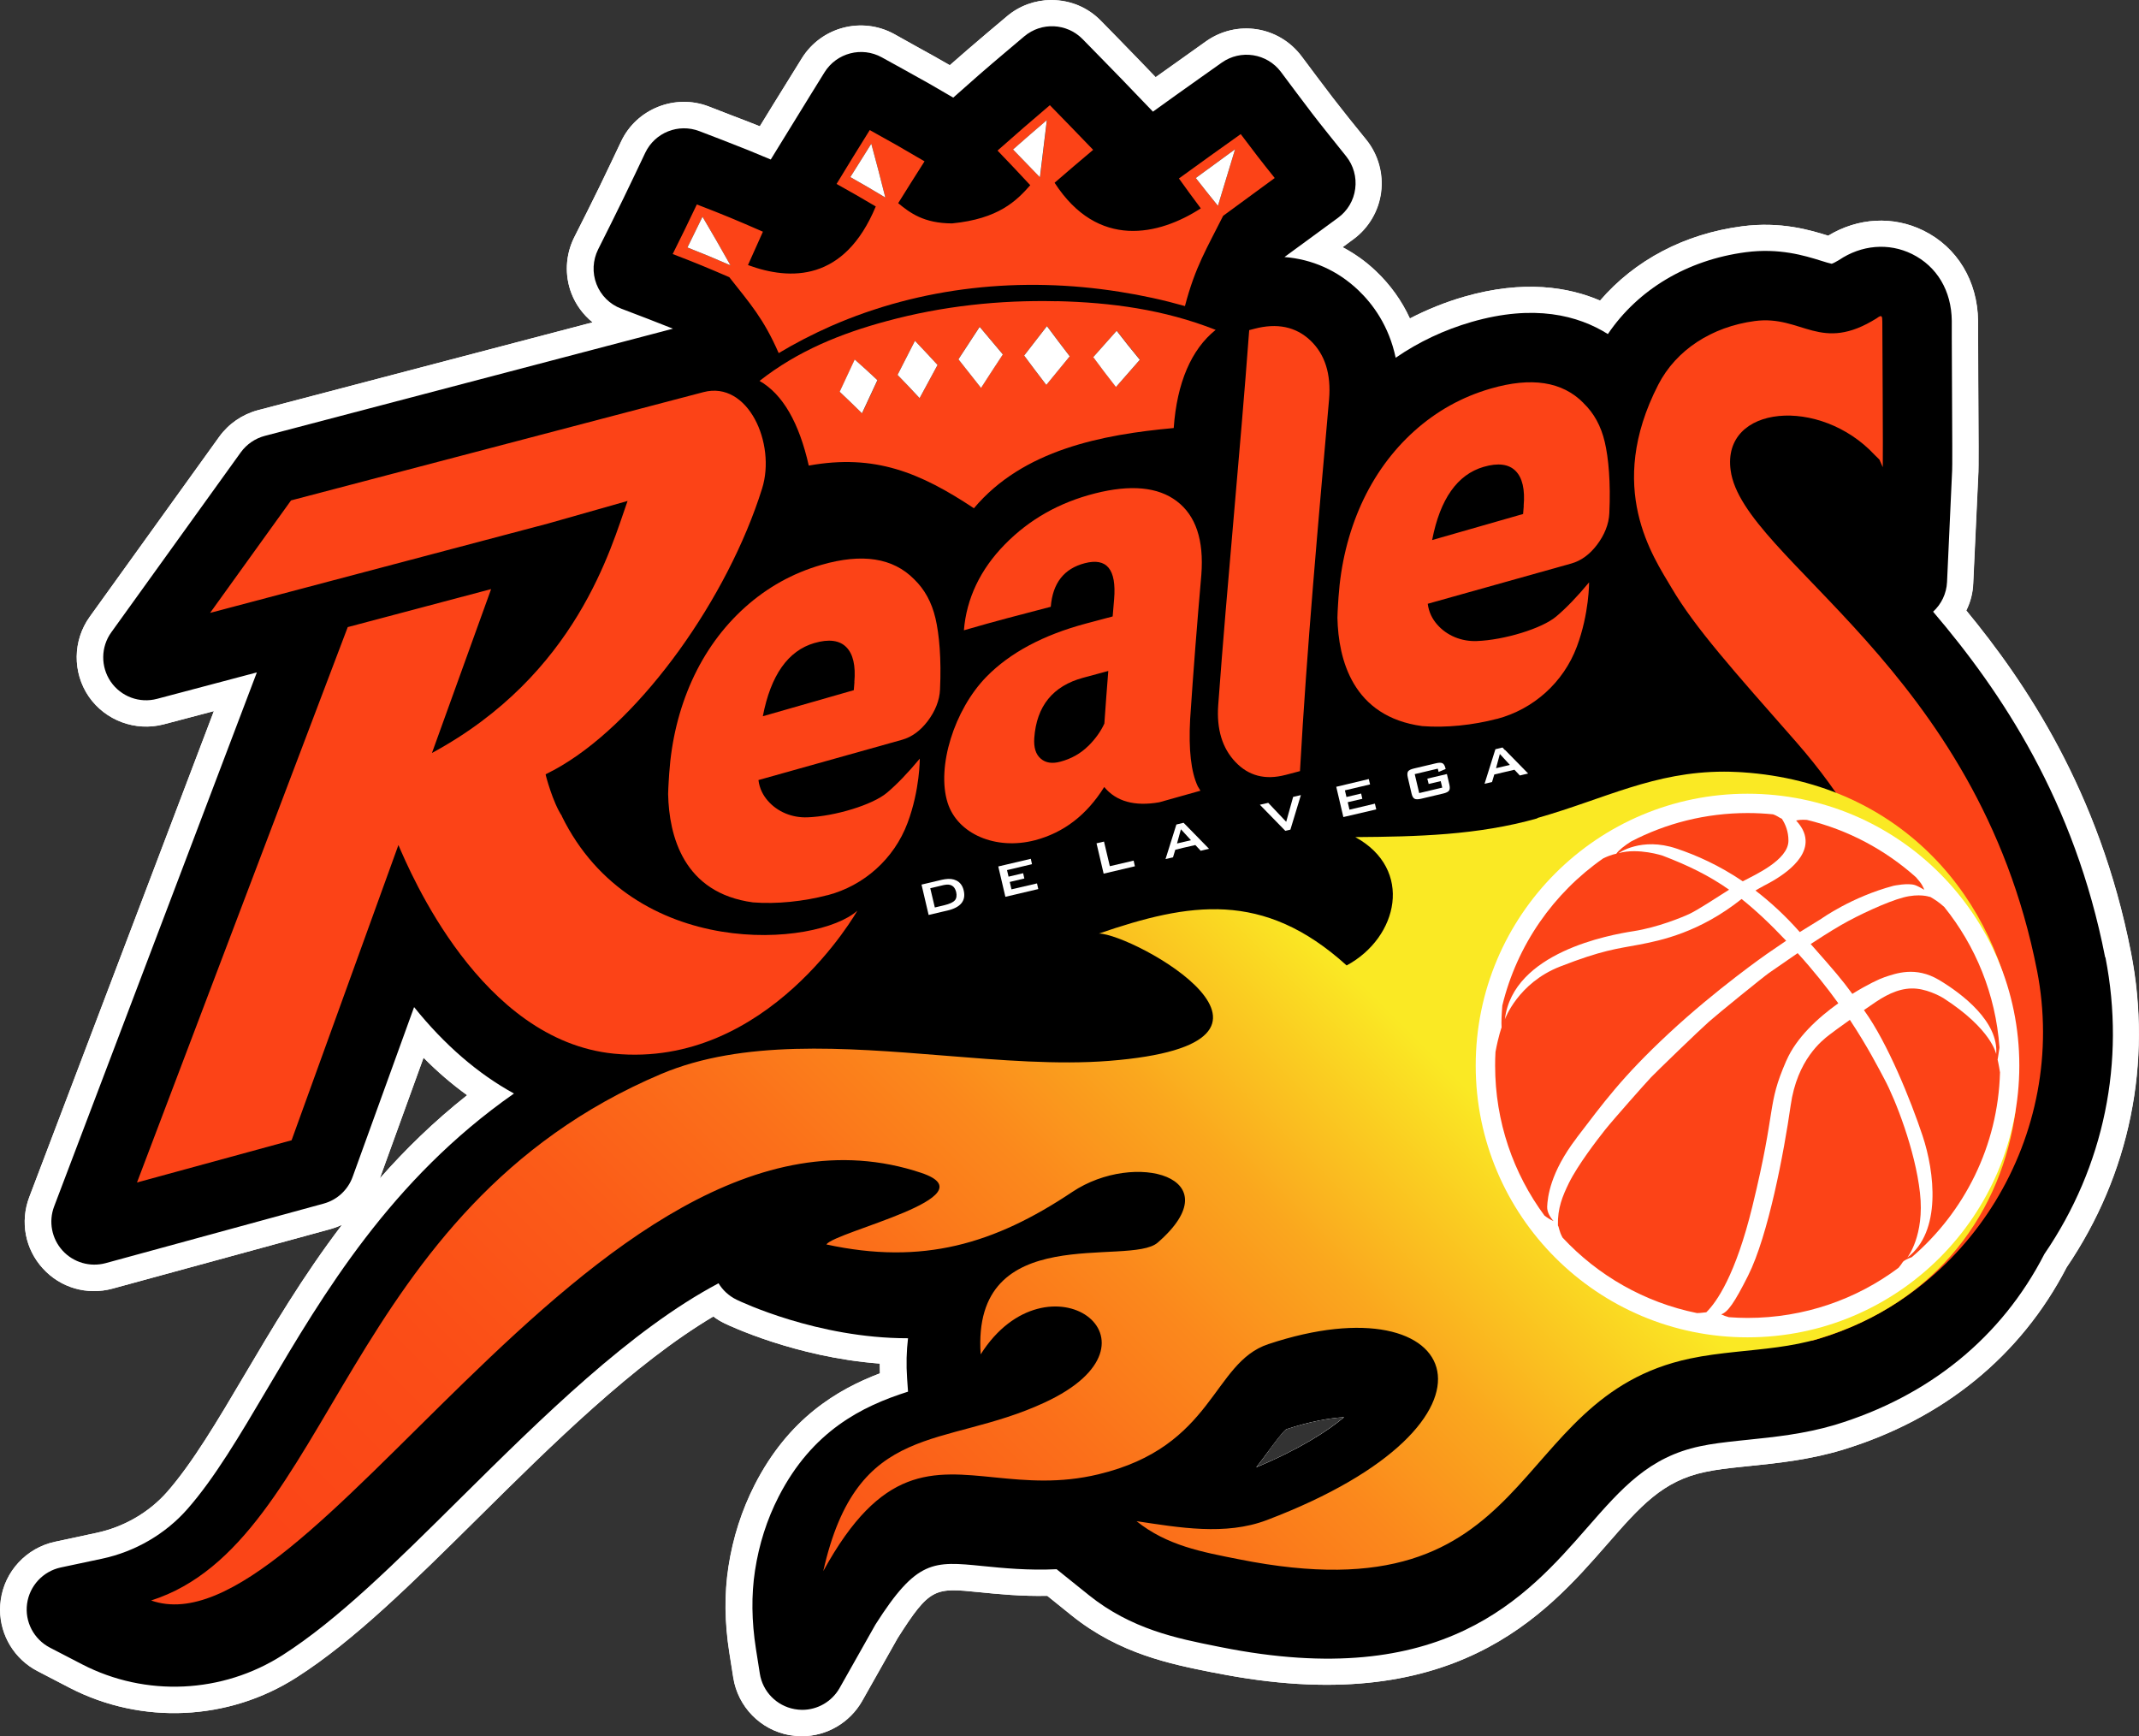 <?xml version="1.0" encoding="UTF-8"?>
<svg id="Capa_1" data-name="Capa 1" xmlns="http://www.w3.org/2000/svg" xmlns:xlink="http://www.w3.org/1999/xlink" viewBox="0 0 234.67 190.47">
  <rect x="0" y="0" width="234.67" height="190.47" fill="#333333" stroke="none"/>
  <defs>
    <style>
      .cls-1 {
        fill: url(#Degradado_sin_nombre_5);
      }

      .cls-2 {
        clip-path: url(#clippath-4);
      }

      .cls-3 {
        fill: #fff;
      }

      .cls-4 {
        fill: none;
      }

      .cls-5 {
        clip-path: url(#clippath-1);
      }

      .cls-6 {
        clip-path: url(#clippath-5);
      }

      .cls-7 {
        clip-path: url(#clippath-3);
      }

      .cls-8, .cls-9 {
        fill: #fc4317;
      }

      .cls-10 {
        clip-path: url(#clippath-2);
      }

      .cls-9 {
        fill-rule: evenodd;
      }

      .cls-11 {
        clip-path: url(#clippath);
      }
    </style>
    <clipPath id="clippath">
      <rect class="cls-4" width="234.67" height="190.47"/>
    </clipPath>
    <clipPath id="clippath-1">
      <rect class="cls-4" width="234.67" height="190.47"/>
    </clipPath>
    <clipPath id="clippath-2">
      <path class="cls-4" d="M139.19,159.15c.53-.72,1.49-2.03,1.9-2.34,2.67-.88,4.8-1.24,6.37-1.33-1.8,1.51-4.83,3.5-9.64,5.5.51-.66.97-1.26,1.38-1.83M46.47,116.04c1.52,1.54,3.12,2.91,4.78,4.11-3.62,2.86-6.78,5.95-9.58,9.13l4.8-13.25ZM115.3,0c-1.72.02-3.44.61-4.83,1.79l-2.06,1.73c-1.68,1.43-2.8,2.39-4.21,3.63-1.13-.66-2.19-1.25-3.68-2.07l-2.4-1.34c-3.56-1.96-8.01-.79-10.15,2.65l-1.45,2.34c-1.3,2.08-2.02,3.27-3.16,5.12-.9-.36-1.88-.74-3.12-1.21l-2.5-.97c-3.68-1.41-7.9.26-9.59,3.83l-1.15,2.42c-.99,2.08-1.51,3.15-2.57,5.27l-1.44,2.86c-.95,1.91-1.07,4.15-.28,6.16.48,1.24,1.29,2.32,2.31,3.15l-36.73,9.64c-1.71.46-3.21,1.49-4.24,2.92l-14.2,19.74c-1.87,2.6-1.91,6.12-.1,8.76,1.82,2.63,5.12,3.85,8.22,3.04l5.5-1.45L3.21,131.34c-1.02,2.69-.46,5.69,1.49,7.82,1.93,2.13,4.86,2.97,7.63,2.22l23.91-6.53c.43-.12.87-.29,1.28-.47-4.33,5.68-7.71,11.43-10.74,16.56-2.9,4.91-5.64,9.54-8.43,12.73-1.99,2.27-4.76,3.87-7.79,4.51l-4.52.97c-3.13.67-5.53,3.25-5.95,6.42-.04.33-.07.66-.07.98v.08c.01,2.8,1.58,5.4,4.11,6.71l3.52,1.83c7.89,4.08,17.44,3.64,24.91-1.15,6.31-4.03,12.63-10.3,19.96-17.55,8.01-7.94,17.02-16.85,25.75-22.04.38.3.81.55,1.26.77.33.16,7.75,3.71,17,4.4,0,.35.01.71.02,1.07-4.7,1.78-10.03,4.97-13.73,12.21-1.42,2.78-2.4,5.81-2.89,9.01-.46,2.97-.42,6.15.1,9.44l.43,2.73c.51,3.2,2.99,5.73,6.16,6.3.45.07.91.12,1.36.12,2.74,0,5.27-1.49,6.62-3.87l3.89-6.89c3.55-5.59,4.08-5.53,8.96-5.04,2.08.21,4.6.46,7.46.4l2.68,2.16c5.23,4.2,10.84,5.32,15.34,6.22l.4.07c26.09,5.23,36.24-6.37,42.95-14.05,3.69-4.23,6.13-7.02,10.81-7.99,1.15-.25,2.49-.41,3.87-.55l1.05-.11c3.02-.31,6.44-.66,10.09-1.75,11.07-3.36,19.59-10.29,24.64-20.04,6.93-10.2,9.43-22.47,7.05-34.58-3.46-17.66-11.62-29.67-18.06-37.48.46-.92.72-1.92.76-2.97l.57-12.24c.02-.56.04-1.88-.04-14.66v-1.9c-.05-4.37-2.28-8.08-5.99-9.91-3.33-1.64-7.19-1.42-10.45.56-1.95-.61-5.18-1.59-9.46-1.03-6.31.83-11.75,3.71-15.56,8.15-3.41-1.47-8.35-2.32-14.93-.42-2.07.6-4.05,1.4-5.94,2.38-.89-1.95-2.16-3.71-3.72-5.19-1.12-1.07-2.34-1.93-3.66-2.63l1.18-.87c1.66-1.21,2.78-3.1,3.04-5.14.27-2.04-.31-4.14-1.6-5.75l-1.9-2.35c-1.47-1.85-2.17-2.76-3.52-4.56l-1.7-2.27c-2.49-3.32-7.1-4.04-10.48-1.64l-2.31,1.64c-1.26.89-2.24,1.59-3.22,2.29-1.49-1.55-2.43-2.53-4.11-4.25l-1.88-1.92c-1.46-1.49-3.4-2.26-5.36-2.28h-.16Z"/>
    </clipPath>
    <clipPath id="clippath-3">
      <rect class="cls-4" width="234.67" height="190.47"/>
    </clipPath>
    <clipPath id="clippath-4">
      <path class="cls-4" d="M168.67,89.78c-6.56,1.86-13.23,2.01-19.98,2.06,6.42,3.51,4.74,11.01-.95,14.08-9.15-8.3-17.3-6.89-27.18-3.5,3.74.03,25.52,12.04,1.11,13.97-5.6.44-11.86-.07-18.24-.59-10.8-.87-21.96-1.74-30.88,2.02-35.1,14.86-36.08,51.41-55.97,57.77,8.59,3.03,20.47-10.46,34.34-23.94,14.92-14.5,32.17-29,50.16-22.97,7.73,2.6-9.44,6.42-10.42,7.85,10.54,2.29,18.43-.04,26.98-5.76,6.86-4.59,17.66-1.64,9.37,5.56-3.1,2.69-20.44-2.58-19.42,12.26,7.3-11.55,21.52-1.42,7,5.29-11.07,5.14-20.52,1.81-24.27,18.49,6.4-11.67,11.95-10.97,18.94-10.27,3.34.33,7,.67,11.24-.35,12.73-3.04,12.47-12.23,18.64-14.28,21.37-7.12,28.14,8.56-.18,19.31-4.53,1.71-9.6.81-14.27.11,3.34,2.68,7.18,3.38,11.23,4.18,33.25,6.67,29.06-17.72,49.49-22.02,1.64-.35,3.31-.55,4.98-.73,3.09-.33,6.19-.56,9.18-1.46,13.13-3.98,20.11-14.11,21.57-25.07v-8.89c-1.86-13.98-12.29-26.99-29.97-28.17-.26-.01-.52-.04-.78-.04-.42-.02-.84-.03-1.24-.03-7.7,0-13.1,2.99-20.5,5.09"/>
    </clipPath>
    <linearGradient id="Degradado_sin_nombre_5" data-name="Degradado sin nombre 5" x1="-2610.66" y1="522.65" x2="-2610.01" y2="522.65" gradientTransform="translate(689648.49 138199.69) scale(264.17 -264.17)" gradientUnits="userSpaceOnUse">
      <stop offset="0" stop-color="#fc4317"/>
      <stop offset=".28" stop-color="#fb4517"/>
      <stop offset=".43" stop-color="#fb4d17"/>
      <stop offset=".56" stop-color="#fb5b18"/>
      <stop offset=".67" stop-color="#fb6f1a"/>
      <stop offset=".77" stop-color="#fb881c"/>
      <stop offset=".86" stop-color="#faa71e"/>
      <stop offset=".94" stop-color="#facc21"/>
      <stop offset="1" stop-color="#fae924"/>
    </linearGradient>
    <clipPath id="clippath-5">
      <rect class="cls-4" width="234.67" height="190.47"/>
    </clipPath>
  </defs>
  <g id="REALES_2025" data-name="REALES 2025">
    <g class="cls-11">
      <g class="cls-5">
        <path class="cls-3" d="M139.19,159.15c.53-.72,1.49-2.03,1.9-2.34,2.67-.88,4.8-1.24,6.37-1.33-1.8,1.51-4.83,3.49-9.64,5.5.51-.66.97-1.26,1.38-1.83M46.47,116.05c1.52,1.54,3.12,2.91,4.78,4.11-3.62,2.86-6.78,5.95-9.58,9.13l4.8-13.25ZM115.3,0c-1.72.02-3.44.61-4.83,1.79l-2.06,1.74c-1.68,1.42-2.8,2.39-4.21,3.63-1.13-.66-2.19-1.25-3.68-2.07l-2.4-1.34c-3.56-1.96-8.01-.79-10.15,2.65l-1.45,2.34c-1.3,2.08-2.02,3.27-3.16,5.12-.9-.36-1.88-.74-3.12-1.21l-2.5-.97c-3.68-1.41-7.9.26-9.59,3.83l-1.15,2.42c-.99,2.08-1.51,3.15-2.57,5.27l-1.44,2.86c-.95,1.91-1.07,4.15-.29,6.16.48,1.24,1.29,2.32,2.31,3.15l-36.73,9.64c-1.71.46-3.21,1.49-4.24,2.92l-14.2,19.74c-1.87,2.6-1.91,6.12-.1,8.76,1.82,2.63,5.12,3.85,8.22,3.04l5.5-1.45L3.21,131.34c-1.02,2.69-.46,5.69,1.49,7.82,1.93,2.13,4.86,2.97,7.63,2.22l23.91-6.53c.43-.12.87-.28,1.28-.47-4.33,5.68-7.71,11.43-10.75,16.56-2.9,4.91-5.64,9.54-8.43,12.73-2,2.27-4.76,3.87-7.8,4.51l-4.52.97c-3.13.67-5.53,3.25-5.95,6.42-.04.33-.07.66-.07.98v.08c.01,2.8,1.58,5.4,4.11,6.71l3.52,1.83c7.89,4.08,17.44,3.64,24.91-1.15,6.31-4.03,12.63-10.3,19.96-17.55,8.01-7.94,17.02-16.85,25.75-22.04.38.3.81.55,1.26.77.33.16,7.75,3.71,17,4.4,0,.35.01.71.02,1.07-4.7,1.78-10.02,4.97-13.73,12.21-1.42,2.78-2.4,5.81-2.89,9.01-.46,2.97-.42,6.15.1,9.44l.43,2.73c.51,3.2,2.99,5.73,6.16,6.3.45.07.91.12,1.36.12,2.74,0,5.27-1.49,6.62-3.87l3.89-6.89c3.55-5.59,4.08-5.53,8.96-5.04,2.08.21,4.6.46,7.46.4l2.68,2.16c5.23,4.2,10.84,5.32,15.34,6.22l.4.07c26.09,5.23,36.24-6.37,42.95-14.05,3.69-4.23,6.13-7.01,10.81-7.99,1.15-.25,2.49-.41,3.87-.55l1.05-.11c3.02-.31,6.44-.66,10.09-1.75,11.07-3.36,19.59-10.29,24.64-20.04,6.93-10.2,9.43-22.47,7.05-34.58-3.46-17.66-11.62-29.67-18.06-37.48.46-.92.72-1.92.76-2.97l.57-12.24c.02-.56.04-1.88-.04-14.66v-1.9c-.05-4.38-2.28-8.08-5.99-9.91-3.33-1.64-7.19-1.42-10.45.56-1.95-.61-5.18-1.59-9.46-1.03-6.31.83-11.75,3.71-15.57,8.15-3.41-1.47-8.35-2.32-14.93-.42-2.07.6-4.05,1.4-5.94,2.38-.89-1.95-2.16-3.71-3.72-5.19-1.12-1.07-2.34-1.93-3.66-2.63l1.18-.87c1.66-1.21,2.78-3.1,3.04-5.14.27-2.04-.31-4.14-1.6-5.75l-1.9-2.35c-1.48-1.85-2.17-2.76-3.52-4.56l-1.7-2.27c-2.49-3.32-7.1-4.04-10.49-1.64l-2.3,1.64c-1.26.89-2.24,1.59-3.22,2.29-1.49-1.55-2.43-2.53-4.11-4.25l-1.88-1.92C119.36.79,117.41.02,115.45,0h-.16Z"/>
      </g>
      <g class="cls-10">
        <rect class="cls-3" width="236.17" height="190.47"/>
      </g>
      <g class="cls-7">
        <path d="M230.95,105h0c-3.35-17.11-11.37-29.1-18.87-37.89.9-.82,1.47-1.98,1.53-3.26l.56-12.25c.02-.48.03-1.85-.04-14.5v-.43c0-.79,0-1.31,0-1.46-.03-3.31-1.62-5.98-4.36-7.34-2.56-1.26-5.55-1.01-8.03.67-.43.26-.68.37-.78.4-.23-.04-.74-.2-1.16-.33-1.83-.57-4.59-1.42-8.27-.94-6.42.85-11.81,4.08-15.13,8.98-3.26-2.05-8.09-3.31-14.95-1.33-3,.87-5.79,2.18-8.33,3.93-.74-3.51-2.51-5.9-4.12-7.43-2.27-2.15-5.04-3.38-8.08-3.62l5.88-4.31c1.04-.76,1.72-1.91,1.88-3.18.17-1.27-.19-2.56-.99-3.56l-1.89-2.36c-1.5-1.87-2.21-2.81-3.58-4.64l-1.69-2.26c-1.53-2.04-4.41-2.49-6.49-1.02l-2.3,1.63c-2.1,1.49-3.41,2.42-5.25,3.75l-1.04-1.08c-1.91-2-2.87-2.99-4.8-4.96l-1.88-1.92c-1.73-1.76-4.52-1.89-6.4-.3l-2.06,1.74c-2.25,1.9-3.45,2.95-5.73,4.98-2-1.18-3.25-1.89-5.43-3.09l-2.41-1.33c-2.19-1.21-4.95-.49-6.28,1.64l-1.45,2.34c-1.48,2.39-2.21,3.58-3.67,5.96l-.78,1.27c-1.74-.74-3.16-1.31-5.33-2.15l-2.5-.96c-2.3-.88-4.88.15-5.94,2.37l-1.15,2.42c-1,2.1-1.52,3.16-2.59,5.32l-1.43,2.86c-.59,1.19-.66,2.57-.18,3.81.48,1.24,1.46,2.22,2.71,2.69l2.98,1.14c1.09.42,1.91.74,2.7,1.06l-44.78,11.76c-1.06.28-1.99.92-2.63,1.8l-14.21,19.75c-1.16,1.61-1.18,3.78-.06,5.42,1.13,1.64,3.16,2.39,5.08,1.88l10.95-2.9-22.24,58.59c-.63,1.66-.27,3.53.92,4.84,1.19,1.31,3.02,1.84,4.73,1.38l23.91-6.53c1.48-.4,2.67-1.5,3.19-2.94l6.74-18.62c3.33,4.14,7.01,7.32,10.96,9.48-13.51,9.44-20.92,21.99-27.09,32.44-2.97,5.03-5.77,9.78-8.75,13.16-2.4,2.73-5.73,4.67-9.37,5.44l-4.52.96c-1.94.42-3.42,2.01-3.69,3.98-.27,1.97.74,3.89,2.5,4.81l3.53,1.83c6.97,3.61,15.4,3.22,22.01-1.01,6.05-3.87,12.26-10.02,19.48-17.18,8.95-8.86,18.65-18.47,28.34-23.61.46.76,1.14,1.39,1.98,1.8.45.22,8.88,4.23,18.74,4.23h.07c-.17,1.4-.21,2.88-.1,4.44l.1,1.42c-5.06,1.6-10.5,4.32-14.19,11.51-1.29,2.51-2.16,5.24-2.6,8.13-.41,2.68-.37,5.55.1,8.56l.43,2.73c.31,1.98,1.84,3.54,3.81,3.9.28.05.56.08.84.08,1.68,0,3.25-.9,4.1-2.39l3.93-6.96c4.54-7.15,6.36-6.97,11.74-6.43,2.29.23,5.04.5,8.14.35l3.52,2.83c4.68,3.76,9.68,4.76,14.1,5.64l.4.08c24.44,4.9,33.55-5.51,40.2-13.12,3.78-4.32,6.77-7.74,12.38-8.92,1.29-.28,2.71-.44,4.17-.6l1.06-.11c2.89-.3,6.17-.63,9.55-1.63,10.37-3.15,18.31-9.63,22.99-18.75,6.56-9.59,8.93-21.13,6.7-32.53M137.82,160.98c.51-.66.97-1.26,1.38-1.83.53-.72,1.49-2.03,1.9-2.34,2.66-.88,4.8-1.24,6.37-1.33-1.8,1.51-4.83,3.49-9.64,5.5"/>
        <polygon class="cls-3" points="110.97 97.57 110.78 96.76 112.38 96.38 112.25 95.8 110.65 96.18 110.48 95.46 113.22 94.81 113.09 94.22 109.52 95.06 110.3 98.39 113.91 97.54 113.77 96.92 110.97 97.57"/>
        <path class="cls-3" d="M165.1,82.29l-.26-.28-.78.19-1.19,3.79.82-.19.25-.83.89-.21,1.32-.31.59.63.91-.22-2.53-2.58ZM164.89,84.1l-.76.18.42-1.56.44.48.66.72-.76.18Z"/>
        <path class="cls-3" d="M156.59,85.42l.15.59,1.32-.31.17.71-2.53.6-.49-2.08,2.53-.6.09.36.77-.32-.02-.09c-.07-.28-.17-.46-.32-.54-.14-.08-.38-.08-.72,0l-2.41.57c-.33.08-.55.18-.65.32-.09.14-.1.36-.03.66l.41,1.76c.07.31.18.5.33.58.14.08.39.08.73,0l2.41-.57c.34-.08.56-.19.65-.33.09-.13.1-.36.03-.66l-.27-1.15-2.12.5Z"/>
        <polygon class="cls-3" points="121.76 95.03 121.12 92.33 120.3 92.52 121.08 95.85 124.51 95.04 124.37 94.42 121.76 95.03"/>
        <path class="cls-3" d="M103.66,96.46c-.1.01-.21.04-.32.06l-2.24.53.78,3.33,1.36-.32.69-.16c.73-.17,1.25-.44,1.55-.81.3-.37.38-.83.25-1.39-.12-.53-.4-.9-.81-1.1-.34-.17-.76-.22-1.26-.14M104.75,98.78c-.19.22-.57.39-1.14.53l-.29.07-.76.18-.5-2.11,1.43-.34s.07-.01.1-.02c.35-.07.62-.05.84.07.23.12.38.36.47.7.09.39.04.7-.15.93"/>
        <polygon class="cls-3" points="148.05 88.83 147.86 88.01 149.46 87.64 149.33 87.06 147.72 87.44 147.55 86.71 150.31 86.06 150.17 85.47 146.6 86.32 147.38 89.64 150.99 88.8 150.84 88.17 148.05 88.83"/>
        <polygon class="cls-3" points="141.11 90.16 139.14 88.08 138.22 88.29 141.01 91.15 141.57 91.02 142.72 87.23 141.87 87.43 141.11 90.16"/>
        <path class="cls-3" d="M129.84,90.27l-.78.19-1.19,3.79.82-.19.25-.83.89-.22,1.31-.3.59.63.91-.22-2.53-2.59-.27-.27ZM129.89,92.36l-.76.18.43-1.56.44.48.66.72-.76.18Z"/>
        <path class="cls-9" d="M223.48,106.47c-6.5-33.14-32.31-45.1-33.61-54.87-.99-7.2,9.82-8.13,15.8-1.69l.52.51.37.84c.04-.82-.05-15.46-.05-15.97,0-.61-.05-.8-.59-.39-6.21,3.91-8.19-.37-13.4.32-4.72.63-8.63,3.17-10.59,6.98-5.83,11.35-.56,18.87,1.46,22.3,2.57,4.37,6.75,9.03,13.71,16.95,2.61,2.99,4.67,5.86,6.28,8.58,9.98,4.82,16.86,15.04,16.86,26.86,0,12.92-8.22,23.92-19.71,28.06l-1.8,2.16c17.28-4.71,28.29-22.59,24.75-40.65"/>
        <path class="cls-8" d="M61.65,89.53c-.99-1.46-1.8-4.51-1.79-4.58.59-.3,1.21-.62,1.82-.99,8.77-5.24,18.14-18.28,21.93-30.36,1.55-4.95-1.55-11.86-6.43-10.58l-45.25,11.88-8.88,12.34,37.1-9.81,8.7-2.47c-1.82,5.13-5.57,19.05-21.46,27.65l6.49-17.98-15.73,4.17-23.12,60.93,16.96-4.63,11.72-32.39c1.3,2.99,9.02,21.45,23.66,22.89,16.92,1.65,26.69-15.69,26.69-15.69-4.42,3.97-24.59,5.6-32.43-10.38"/>
        <path class="cls-8" d="M121.14,86.35c-1.92,3.07-4.44,5-7.58,5.83-4.31,1.13-8.52-.68-9.6-4.12-1.23-3.92.73-10.19,4.25-13.8,2.6-2.66,6.26-4.6,10.93-5.85,1.17-.31,1.76-.47,2.93-.78.06-.76.09-1.14.16-1.9.27-3.27-.8-4.57-3.22-3.94-2.27.59-3.52,2.17-3.73,4.78-3.81,1-5.71,1.47-9.53,2.58.28-3.48,1.8-6.68,4.49-9.42,2.69-2.75,5.99-4.61,9.9-5.6,3.91-.99,6.91-.71,8.97.86,2.08,1.58,2.98,4.25,2.69,8.06-.46,5.28-.88,10.57-1.23,15.86-.18,3.34.1,5.79.84,7.36q.15.25.29.48c-1.68.48-2.84.79-4.52,1.27-2.7.47-4.71-.09-6.02-1.66M119.37,81.87c.8-.79,1.4-1.63,1.79-2.49.16-2.31.25-3.47.43-5.77-1.11.3-1.66.45-2.77.75-3.31.9-5.1,3.1-5.35,6.61-.07,1.04.16,1.8.72,2.27.53.46,1.25.57,2.16.32,1.19-.32,2.2-.89,3.02-1.7"/>
        <path class="cls-8" d="M141.02,85.02c-2.21.58-4.04.1-5.48-1.42-1.44-1.51-2.08-3.59-1.89-6.24,1.01-13.73,2.38-27.42,3.4-41.14.23-.06.34-.09.57-.15,2.48-.65,4.53-.24,6.14,1.28,1.6,1.52,2.29,3.68,2.05,6.49-1.19,13.58-2.43,27.14-3.19,40.76-.64.17-.96.25-1.59.42"/>
        <path class="cls-8" d="M100.3,63.56c-2.33-2.37-5.72-2.88-10.18-1.59-3.16.91-5.96,2.48-8.4,4.67-2.42,2.18-4.38,4.87-5.81,8.03-1.41,3.14-2.24,6.53-2.49,10.17-.03.37-.04.56-.06.93-.03.46-.05.91-.06,1.35.1,4.57,1.67,10.85,9.3,11.88,2.62.21,5.59-.11,8.18-.79h.03c3.97-1.05,7.28-3.97,8.76-7.93,1.36-3.63,1.34-7.05,1.34-7.05-1.32,1.59-2.52,2.83-3.6,3.74-1.55,1.32-5.71,2.59-8.73,2.7-1.64.06-3.27-.57-4.36-1.84-.5-.58-.89-1.3-1.01-2.25,5.26-1.47,10.51-2.95,15.76-4.42,1.06-.3,2-.98,2.81-2.05.81-1.07,1.3-2.26,1.35-3.46.16-3.37-.09-6.08-.5-7.82-.41-1.75-1.19-3.17-2.33-4.27M93.74,74.84c-.03.35-.04.53-.07.88-3.99,1.15-5.99,1.72-9.98,2.86.87-4.51,2.77-7.19,5.65-8.03,1.58-.46,2.75-.31,3.5.44.75.75,1.05,2.03.89,3.85"/>
        <path class="cls-8" d="M173.73,44.22c-2.33-2.37-5.72-2.88-10.18-1.59-3.16.91-5.96,2.48-8.4,4.67-2.42,2.18-4.38,4.87-5.81,8.03-1.41,3.14-2.24,6.54-2.49,10.17-.03.37-.04.56-.06.93-.03.46-.05.91-.06,1.35.1,4.57,1.67,10.85,9.3,11.88,2.62.21,5.59-.11,8.18-.79h.03c3.97-1.05,7.28-3.97,8.76-7.93,1.36-3.63,1.34-7.05,1.34-7.05-1.32,1.59-2.52,2.83-3.6,3.74-1.55,1.32-5.71,2.59-8.73,2.7-1.64.06-3.27-.57-4.36-1.84-.5-.58-.89-1.3-1.01-2.25,5.26-1.47,10.51-2.95,15.76-4.42,1.06-.3,2-.98,2.81-2.05.81-1.07,1.3-2.26,1.35-3.46.16-3.37-.09-6.08-.5-7.82-.41-1.75-1.19-3.17-2.33-4.26M167.17,55.51c-.03.35-.04.53-.07.88-3.99,1.15-5.99,1.72-9.98,2.86.87-4.51,2.77-7.19,5.65-8.03,1.58-.46,2.75-.31,3.5.44.75.75,1.05,2.03.89,3.85"/>
        <path class="cls-8" d="M136.11,14.72c-2.63,1.87-4,2.85-6.77,4.86.94,1.31,1.42,1.97,2.4,3.28-4.57,2.96-11.29,4.54-16.04-2.81,1.69-1.46,2.53-2.18,4.23-3.61-1.9-1.97-2.84-2.95-4.75-4.9-2.3,1.96-3.46,2.96-5.74,4.98,1.45,1.51,2.17,2.27,3.59,3.8-1.52,1.72-3.48,3.69-8.58,4.19-3.11-.01-4.62-1.16-5.91-2.22,1.14-1.83,1.72-2.75,2.89-4.59-2.39-1.41-3.59-2.09-6.01-3.43-1.48,2.37-2.21,3.56-3.64,5.91,1.74.97,2.59,1.46,4.3,2.47-3.43,8.25-9.36,8.15-14.02,6.43.66-1.46.98-2.19,1.64-3.66-2.86-1.25-4.31-1.86-7.25-2.99-1.04,2.19-1.57,3.27-2.65,5.44,2.53.97,3.78,1.49,6.21,2.54,2.29,2.91,3.75,4.52,5.42,8.33,1.83-1.1,3.74-2.08,5.7-2.95,9.95-4.37,20.98-5.48,31.69-3.78,2.43.38,4.82.9,7.18,1.57,1.13-4.33,2.42-6.36,4.19-9.9,2.32-1.7,3.46-2.54,5.66-4.15-1.55-1.93-2.29-2.9-3.74-4.83M75.42,27.15c.67-1.35.99-2.02,1.65-3.37,1.23,2.09,1.85,3.16,3.07,5.33-1.86-.81-2.8-1.2-4.72-1.96M93.29,19.43c.92-1.46,1.38-2.19,2.3-3.66.63,2.33.94,3.51,1.54,5.9-1.52-.92-2.29-1.36-3.84-2.24M114.1,19.45c-1.18-1.23-1.77-1.83-2.95-3.05,1.48-1.3,2.22-1.95,3.71-3.22-.3,2.48-.45,3.73-.76,6.27M133.62,22.58c-.99-1.21-1.47-1.83-2.43-3.05,1.75-1.29,2.63-1.92,4.31-3.15-.73,2.43-1.12,3.67-1.88,6.2"/>
        <path class="cls-3" d="M135.5,16.38c-.73,2.43-1.12,3.67-1.88,6.2-.99-1.21-1.47-1.83-2.43-3.05,1.75-1.29,2.63-1.92,4.31-3.15"/>
        <path class="cls-3" d="M114.85,13.18c-.3,2.48-.45,3.73-.76,6.27-1.18-1.23-1.77-1.83-2.95-3.05,1.48-1.3,2.22-1.95,3.71-3.22"/>
        <path class="cls-3" d="M97.13,21.67c-1.52-.92-2.29-1.36-3.84-2.24.92-1.46,1.38-2.19,2.3-3.66.63,2.33.94,3.51,1.54,5.9"/>
        <path class="cls-3" d="M80.14,29.11c-1.86-.81-2.8-1.2-4.72-1.96.67-1.35.99-2.02,1.65-3.37,1.23,2.09,1.85,3.16,3.07,5.33"/>
        <path class="cls-8" d="M115.96,33.05c-6.3-.15-12.59.53-18.68,2.18-4.98,1.34-9.74,3.25-13.95,6.56,2.55,1.46,4.34,4.59,5.4,9.29,7.26-1.31,12.23.78,18.12,4.68,5.38-6.41,14.05-8.08,21.92-8.8.35-4.97,1.93-8.63,4.6-10.77-5.68-2.24-11.5-3.01-17.41-3.15M94.58,45.34c-.97-.94-1.45-1.43-2.45-2.35.66-1.41.98-2.12,1.65-3.54,1.02.9,1.51,1.35,2.49,2.27-.68,1.46-1.02,2.19-1.69,3.63M100.89,43.68c-.95-1.03-1.44-1.54-2.42-2.55.76-1.49,1.14-2.24,1.91-3.74,1,1.05,1.5,1.59,2.48,2.65-.79,1.46-1.19,2.19-1.97,3.64M107.63,42.55c-.99-1.25-1.49-1.88-2.48-3.14.92-1.41,1.39-2.13,2.33-3.56,1.02,1.21,1.52,1.82,2.54,3.02-.97,1.47-1.45,2.21-2.39,3.67M114.79,42.23c-.99-1.29-1.48-1.93-2.43-3.22.99-1.29,1.5-1.93,2.5-3.24.99,1.33,1.49,2,2.5,3.31-1.04,1.26-1.56,1.9-2.58,3.15M122.44,42.45c-1.03-1.31-1.52-1.97-2.49-3.28,1.03-1.15,1.54-1.74,2.57-2.89.99,1.28,1.5,1.92,2.54,3.18-1.05,1.2-1.57,1.8-2.62,2.99"/>
        <path class="cls-3" d="M125.05,39.47c-1.05,1.2-1.57,1.8-2.62,2.99-1.03-1.31-1.52-1.97-2.49-3.28,1.03-1.15,1.54-1.74,2.57-2.89.99,1.28,1.5,1.92,2.54,3.18"/>
        <path class="cls-3" d="M117.37,39.08c-1.04,1.26-1.56,1.9-2.58,3.15-.99-1.29-1.47-1.93-2.43-3.22.99-1.29,1.5-1.93,2.5-3.23.99,1.33,1.49,2,2.5,3.31"/>
        <path class="cls-3" d="M110.02,38.89c-.97,1.47-1.45,2.21-2.39,3.67-.99-1.25-1.49-1.88-2.48-3.14.92-1.41,1.39-2.13,2.33-3.56,1.02,1.21,1.52,1.82,2.54,3.02"/>
        <path class="cls-3" d="M102.86,40.04c-.79,1.46-1.19,2.19-1.97,3.64-.95-1.03-1.44-1.54-2.42-2.55.76-1.49,1.14-2.24,1.91-3.74,1,1.05,1.5,1.59,2.48,2.65"/>
        <path class="cls-3" d="M96.26,41.71c-.68,1.46-1.02,2.19-1.69,3.63-.97-.94-1.45-1.43-2.45-2.36.66-1.41.98-2.12,1.65-3.54,1.02.9,1.51,1.35,2.49,2.27"/>
      </g>
      <g class="cls-2">
        <rect class="cls-1" x="13.35" y="26.12" width="211.07" height="211.07" transform="translate(-58.27 122.62) rotate(-45)"/>
      </g>
      <g class="cls-6">
        <path class="cls-3" d="M191.72,146.72c-16.47,0-29.82-13.35-29.82-29.82s13.35-29.82,29.82-29.82,29.82,13.35,29.82,29.82-13.35,29.82-29.82,29.82"/>
        <path class="cls-8" d="M193.43,97.23c-.22.11-.53.29-.84.47,1.59,1.22,3.22,2.7,4.83,4.52.01.01.02.02.03.04l2.38-1.47s3.32-2.39,7.91-3.61c0,0,1.59-.34,2.37-.07.28.1.64.3,1,.51-.05-.14-.12-.31-.25-.53-.11-.2-.36-.51-.66-.85-3.36-3-7.44-5.2-11.97-6.29-.58-.04-.92.01-1.18.07.57.61,1,1.33,1.04,2.15.15,2.68-3.94,4.68-4.66,5.05"/>
        <path class="cls-8" d="M219.16,116.24s.07-.37.2-1.29c0-.02,0-.04,0-.07-.42-5.8-2.62-11.11-6.06-15.38-.61-.55-1.1-.85-1.48-1.07-.02-.01-.05-.03-.07-.04h-.07s-1.09-.4-2.87.07c-1.78.47-4.92,1.93-6.81,3.02-1.26.73-2.6,1.6-3.35,2.09,2.68,3.03,3.38,3.85,4.57,5.47,1.63-1.02,3.01-1.66,3.5-1.82,1.28-.43,3.43-1.24,6.01.29,2.58,1.54,6.57,4.61,6.27,8.14,0,0-.46-2.71-5.78-6.14,0,0-1.41-.88-2.94-1.04-1.54-.16-3.01.46-4.51,1.47-.36.25-.81.55-1.28.88.02.03.04.05.06.08,2.53,3.51,5.07,9.78,6.38,13.72,1.31,3.94,2.11,10.5-1.68,13.35,0,0,1.92-2.4,1.39-7.1-.52-4.71-2.72-10.28-3.88-12.44-.66-1.24-1.86-3.59-3.81-6.54-1,.71-1.91,1.37-2.29,1.67-.75.59-3.5,2.68-4.21,7.74-.72,5.06-2.45,14.25-4.67,18.66-1.51,3-2.22,3.99-2.95,4.24.02.01.05.02.07.03.18.09.44.19.78.28.67.05,1.35.08,2.04.08,6.21,0,11.95-2.04,16.57-5.5.18-.22.36-.46.45-.61.12-.19.56-.39,1.01-.56,5.74-4.93,9.45-12.16,9.67-20.27-.13-.85-.27-1.43-.27-1.43"/>
        <path class="cls-8" d="M172.96,124.85c2.92-3.81,4.92-6.63,10.13-11.48,5.21-4.85,10.75-8.71,10.75-8.71l2.12-1.45c-1.78-1.88-3.36-3.36-4.89-4.58-4.61,3.67-8.84,4.55-11.26,5.01-2.44.46-4.01.59-8.65,2.4-4.64,1.81-6.06,5.79-6.06,5.79.89-7.36,11.48-9.26,14.11-9.67,2.64-.41,5.35-1.52,6.19-1.92.86-.41,2.82-1.69,4.3-2.63-2.21-1.55-4.46-2.65-7.28-3.73,0,0-2.66-.89-4.84-.28,0,0,2.48-1.81,6.36-.5,2.18.73,4.66,1.83,7.26,3.59.01,0,.03-.02.04-.02,1.22-.66,4.95-2.29,4.97-4.42.01-1.02-.34-1.84-.72-2.42-.15-.07-.32-.16-.49-.27-.15-.09-.31-.16-.48-.22-.92-.09-1.84-.14-2.78-.14-4.62,0-8.98,1.13-12.81,3.13-.68.44-1.32.92-1.61,1.34,0,0-.54.07-1.44.51-5.44,3.8-9.45,9.5-11.06,16.14-.08.98-.12,1.84-.08,2.4,0,0-.34.91-.67,2.69-.03.49-.04.99-.04,1.5,0,6.16,2.01,11.85,5.41,16.45.31.24.64.45,1,.61-.3-.34-.73-.94-.7-1.59.05-1,.31-3.72,3.23-7.53"/>
        <path class="cls-8" d="M195.99,116.35c1.09-2.51,3.45-4.68,5.69-6.28-1.24-1.72-2.71-3.58-4.46-5.5,0,0,0,0,0,0-1.04.71-2.74,1.89-3.14,2.17-.59.41-5.6,4.47-6.6,5.36-1,.88-5.75,5.47-6.34,6.09-.59.62-4.18,4.67-5.06,5.78-.88,1.11-2.99,3.86-3.96,5.83-.69,1.42-1.25,2.74-1.2,4.65,0,0,0,0,0,0,.15.23.1.58.51,1.33,3.86,4.15,8.98,7.11,14.75,8.28.2,0,.4-.02.57-.04.16-.02.31-.04.45-.05,1.14-1.12,3.21-4.08,5.05-11.6,2.71-11.08,1.54-10.98,3.73-16.01"/>
      </g>
    </g>
  </g>
</svg>